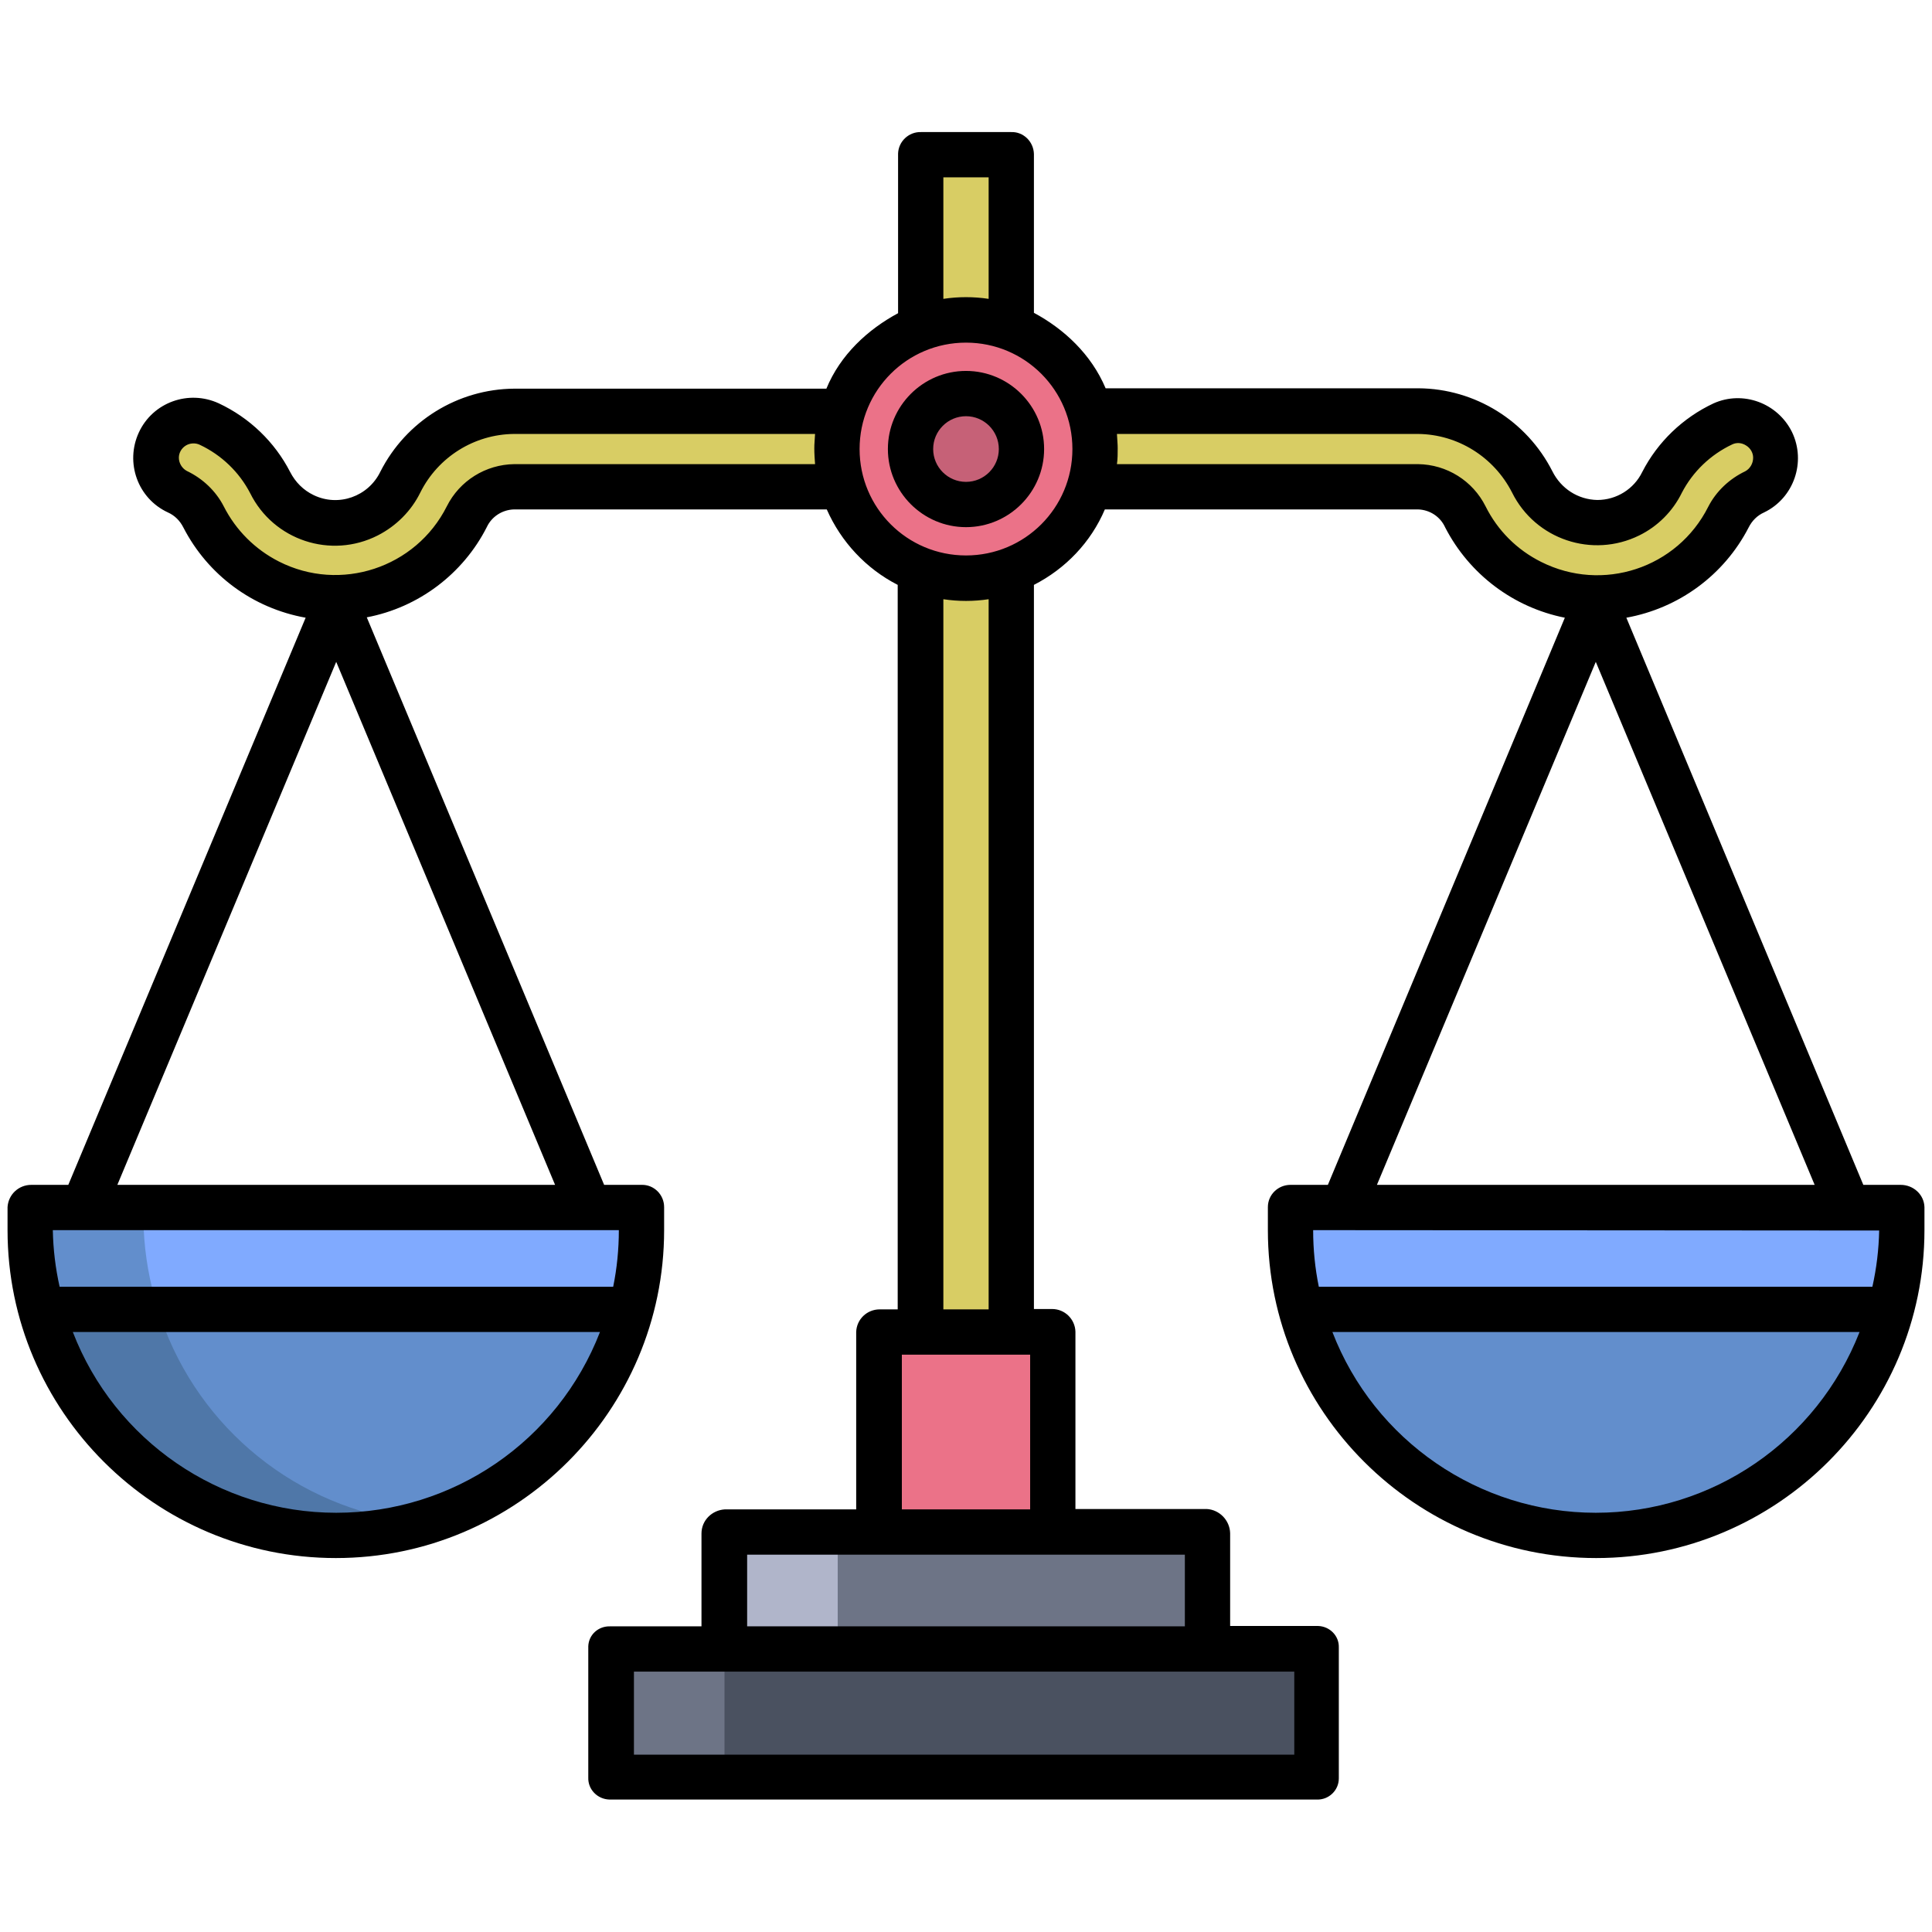 <?xml version="1.0" encoding="utf-8"?>
<!-- Generator: Adobe Illustrator 24.0.0, SVG Export Plug-In . SVG Version: 6.00 Build 0)  -->
<svg version="1.1" id="Layer_1" xmlns="http://www.w3.org/2000/svg" xmlns:xlink="http://www.w3.org/1999/xlink" x="0px" y="0px"
	 viewBox="0 0 512 512" style="enable-background:new 0 0 512 512;" xml:space="preserve">
<style type="text/css">
	.st0{fill:#4A5160;}
	.st1{fill:#628ECC;}
	.st2{fill:#80AAFF;}
	.st3{fill:#D8CD64;}
	.st4{fill:#EB7288;}
	.st5{fill:#C66177;}
	.st6{fill:#6D7486;}
	.st7{fill:#4F77A8;}
	.st8{fill:#B0B5CA;}
</style>
<path class="st0" d="M162,437h187v34H162V437z"/>
<path class="st1" d="M344.8,344H501c-11.6,43.1-55.9,68.7-99.1,57.2C374,393.7,352.2,371.9,344.8,344z"/>
<path class="st2" d="M342,317v6.1c0,7.1,0.9,14.1,2.8,20.9H501c1.9-6.8,2.9-13.9,3-20.9V317H342z"/>
<path class="st1" d="M11,344h156.2c-11.6,43.1-55.9,68.7-99.1,57.2C40.3,393.7,18.5,371.9,11,344z"/>
<path class="st2" d="M8,317v6.1c0.1,7.1,1.1,14.1,3,20.9h156.2c1.8-6.8,2.8-13.9,2.8-20.9V317H8z"/>
<path class="st3" d="M456.5,112.4c-7,3.2-12.6,8.7-16.1,15.5c-4.7,9.5-16.1,13.4-25.6,8.7c-3.8-1.9-6.9-5-8.8-8.9
	c-5.8-11.4-17.4-18.7-30.2-18.8H268V41h-24v68H136.3c-12.8,0.1-24.4,7.3-30.2,18.7c-4.7,9.5-16.3,13.5-25.8,8.8
	c-3.8-1.9-6.8-4.9-8.7-8.7c-3.5-6.8-9.2-12.2-16.1-15.5c-5-2.3-10.9-0.1-13.2,4.9c-2.2,4.9-0.2,10.7,4.7,13.1c3,1.4,5.5,3.7,7,6.7
	c9.8,19.2,33.3,26.9,52.6,17.1c7.4-3.8,13.4-9.8,17.2-17.2c2.4-4.8,7.2-7.9,12.5-8H244v224h24V129h107.8c5.4,0.1,10.2,3.2,12.6,8
	c9.7,19.2,33.2,27,52.4,17.2c7.4-3.7,13.5-9.8,17.2-17.2c1.5-2.9,4-5.3,7-6.7c1.7-0.8,3.1-2.1,4.1-3.7c1-1.6,1.5-3.5,1.5-5.4
	c0-5.4-4.4-9.9-9.9-9.8C459.2,111.5,457.8,111.8,456.5,112.4z"/>
<path class="st4" d="M267.9,151.1c-17.7,6.6-37.4-2.5-43.9-20.2s2.5-37.4,20.2-43.9s37.4,2.5,43.9,20.2c2.6,7,2.8,14.8,0.6,21.9
	C285.6,139.3,277.9,147.4,267.9,151.1z"/>
<circle class="st5" cx="256" cy="119" r="14.7"/>
<path class="st6" d="M192,406h128v31H192V406z"/>
<path class="st4" d="M233,353h46v53h-46V353z"/>
<path class="st6" d="M162,437h30v34h-30V437z"/>
<path class="st7" d="M41,344H11c10.9,40.9,51.5,66.4,93.1,58.5C73.6,396.7,49.1,374,41,344z"/>
<path class="st1" d="M38,323.1V317H8v6.1c0.1,7.1,1.1,14.1,3,20.9h30C39.1,337.2,38.1,330.1,38,323.1z"/>
<path class="st8" d="M192,406h30v31h-30V406z"/>
<g>
	<path d="M256,98.3c-11.4,0-20.7,9.3-20.7,20.7s9.3,20.7,20.7,20.7c11.4,0,20.7-9.3,20.7-20.7c0,0,0,0,0,0
		C276.7,107.6,267.4,98.3,256,98.3L256,98.3z M256,127.7c-4.8,0-8.7-3.9-8.7-8.7s3.9-8.7,8.7-8.7s8.7,3.9,8.7,8.7c0,0,0,0,0,0
		C264.7,123.8,260.8,127.7,256,127.7L256,127.7z"/>
	<path d="M503.7,314h-9.9L431,163.7c13.9-2.5,25.9-11.3,32.4-23.9c0.9-1.8,2.3-3.2,4.1-4c7.9-3.8,11.2-13.4,7.4-21.3
		c-3.8-7.7-13-11.1-20.8-7.6c-8.1,3.8-14.8,10.2-18.9,18.2c-2.2,4.5-6.8,7.4-11.9,7.4c-5.1-0.1-9.6-3-11.9-7.6
		c-6.8-13.4-20.5-21.9-35.5-22H293c-3.8-9-11-15.7-19-20V40.8c-0.1-3.3-2.8-5.9-6-5.8c0,0,0,0-0.1,0h-23.8c-3.3-0.1-6,2.5-6.1,5.7
		c0,0,0,0,0,0.1V83c-8,4.3-15.3,11-19,20h-82.7c-15,0.1-28.7,8.6-35.5,22c-3.2,6.6-11.1,9.4-17.7,6.2c-2.7-1.3-4.8-3.4-6.2-6.1
		c-4.1-8-10.8-14.4-18.9-18.2c-8-3.7-17.5-0.3-21.2,7.7c-3.7,8-0.3,17.5,7.7,21.2c1.8,0.8,3.2,2.2,4.1,4
		c6.5,12.6,18.4,21.4,32.4,23.9L18.1,314H8.3c-3.4,0-6.1,2.6-6.3,5.9v6.1c0,47.9,39.1,86.9,87,86.9s87-39,87-86.9v-6.1
		c0-3.3-2.7-6-6-5.9c0,0,0,0,0,0h-9.9L97.2,163.6c13.7-2.6,25.5-11.5,31.8-23.9c1.3-2.8,4.1-4.6,7.2-4.7h82.9
		c3.8,8.6,10.4,15.7,18.8,20v192h-4.8c-3.3,0-6.1,2.6-6.2,6v47h-34.8c-3.4,0.2-6.2,2.9-6.2,6.4V431h-24.2c-3.1-0.1-5.7,2.2-5.8,5.3
		c0,0.1,0,0.2,0,0.3v34.5c-0.1,3.1,2.4,5.7,5.6,5.8c0.1,0,0.2,0,0.2,0h187.3c3.1,0.1,5.8-2.4,5.8-5.6c0-0.1,0-0.2,0-0.2v-34.5
		c0.1-3.1-2.4-5.6-5.5-5.7c-0.1,0-0.2,0-0.4,0H326v-24.6c-0.1-3.4-2.8-6.2-6.2-6.4H285v-47c-0.1-3.3-2.8-6-6.2-6H274V155
		c8.4-4.3,15.1-11.3,18.8-20h83c3.1,0.1,5.9,1.9,7.2,4.8c6.4,12.4,18.1,21.2,31.7,23.9L351.9,314H342c-3.3,0-6,2.6-6,5.9
		c0,0,0,0,0,0v6.1c0,47.9,39.1,86.9,87,86.9s87-39,87-86.9v-6.1C509.9,316.6,507.1,314,503.7,314L503.7,314z M89.1,400.9
		c-30.9,0-58.7-19.1-69.8-47.9H159C147.8,381.9,120.1,400.9,89.1,400.9z M164,326L164,326c0,5.1-0.5,10.1-1.5,15H15.8
		c-1.1-4.9-1.7-9.9-1.8-14.9V326H164z M147.1,314h-116l58-138.6L147.1,314z M136.3,123c-7.6,0.1-14.5,4.4-17.9,11.2
		c-8.2,16.3-28.2,22.9-44.5,14.6c-6.3-3.2-11.4-8.3-14.6-14.6c-2.1-4.1-5.6-7.4-9.8-9.4c-1.3-0.7-2.1-2.1-2.1-3.5
		c0-1.3,0.7-2.5,1.8-3.2c1.1-0.7,2.6-0.8,3.8-0.2c5.7,2.7,10.4,7.2,13.3,12.8c6.2,12.5,21.4,17.5,33.8,11.2
		c4.9-2.5,8.9-6.5,11.3-11.4c4.7-9.4,14.3-15.4,24.8-15.5H216c-0.1,2-0.2,2.5-0.2,3.8c0,1.4,0.1,2.8,0.2,4.2L136.3,123z M250,47h12
		v32.2c-4-0.6-8-0.6-12,0V47z M343,443v22H168v-22H343z M314,412v19H198v-19H314z M273,359v41h-34v-41H273z M250,347V158.8
		c4,0.6,8,0.6,12,0V347H250z M256,147.2c-15.6,0-28.2-12.6-28.2-28.2s12.6-28.2,28.2-28.2c15.6,0,28.2,12.6,28.2,28.2
		C284.2,134.6,271.6,147.2,256,147.2z M393.7,134.2c-3.4-6.8-10.3-11.1-17.9-11.2H296c0.2-1.4,0.2-2.8,0.2-4.2
		c0-1.2-0.1-1.8-0.2-3.8h79.8c10.5,0.1,20.1,6.1,24.9,15.5c6.2,12.5,21.3,17.5,33.7,11.4c4.9-2.4,8.9-6.4,11.3-11.3
		c2.9-5.6,7.6-10.1,13.3-12.8c1.2-0.6,2.6-0.5,3.8,0.3c1.1,0.7,1.8,1.9,1.8,3.2c0,1.5-0.8,2.9-2.1,3.6c-4.2,2-7.7,5.3-9.8,9.4
		c-8.2,16.3-28,22.8-44.3,14.6C402,145.7,396.9,140.6,393.7,134.2L393.7,134.2z M422.9,175.4l58,138.6h-116L422.9,175.4z
		 M422.9,400.9c-30.9,0-58.7-19.1-69.8-47.9h139.7C481.5,381.9,453.8,400.9,422.9,400.9L422.9,400.9z M498,326.1
		c-0.1,5-0.7,10-1.8,14.9H349.5c-1-4.9-1.5-9.9-1.5-14.9V326L498,326.1L498,326.1z"/>
</g>
</svg>

